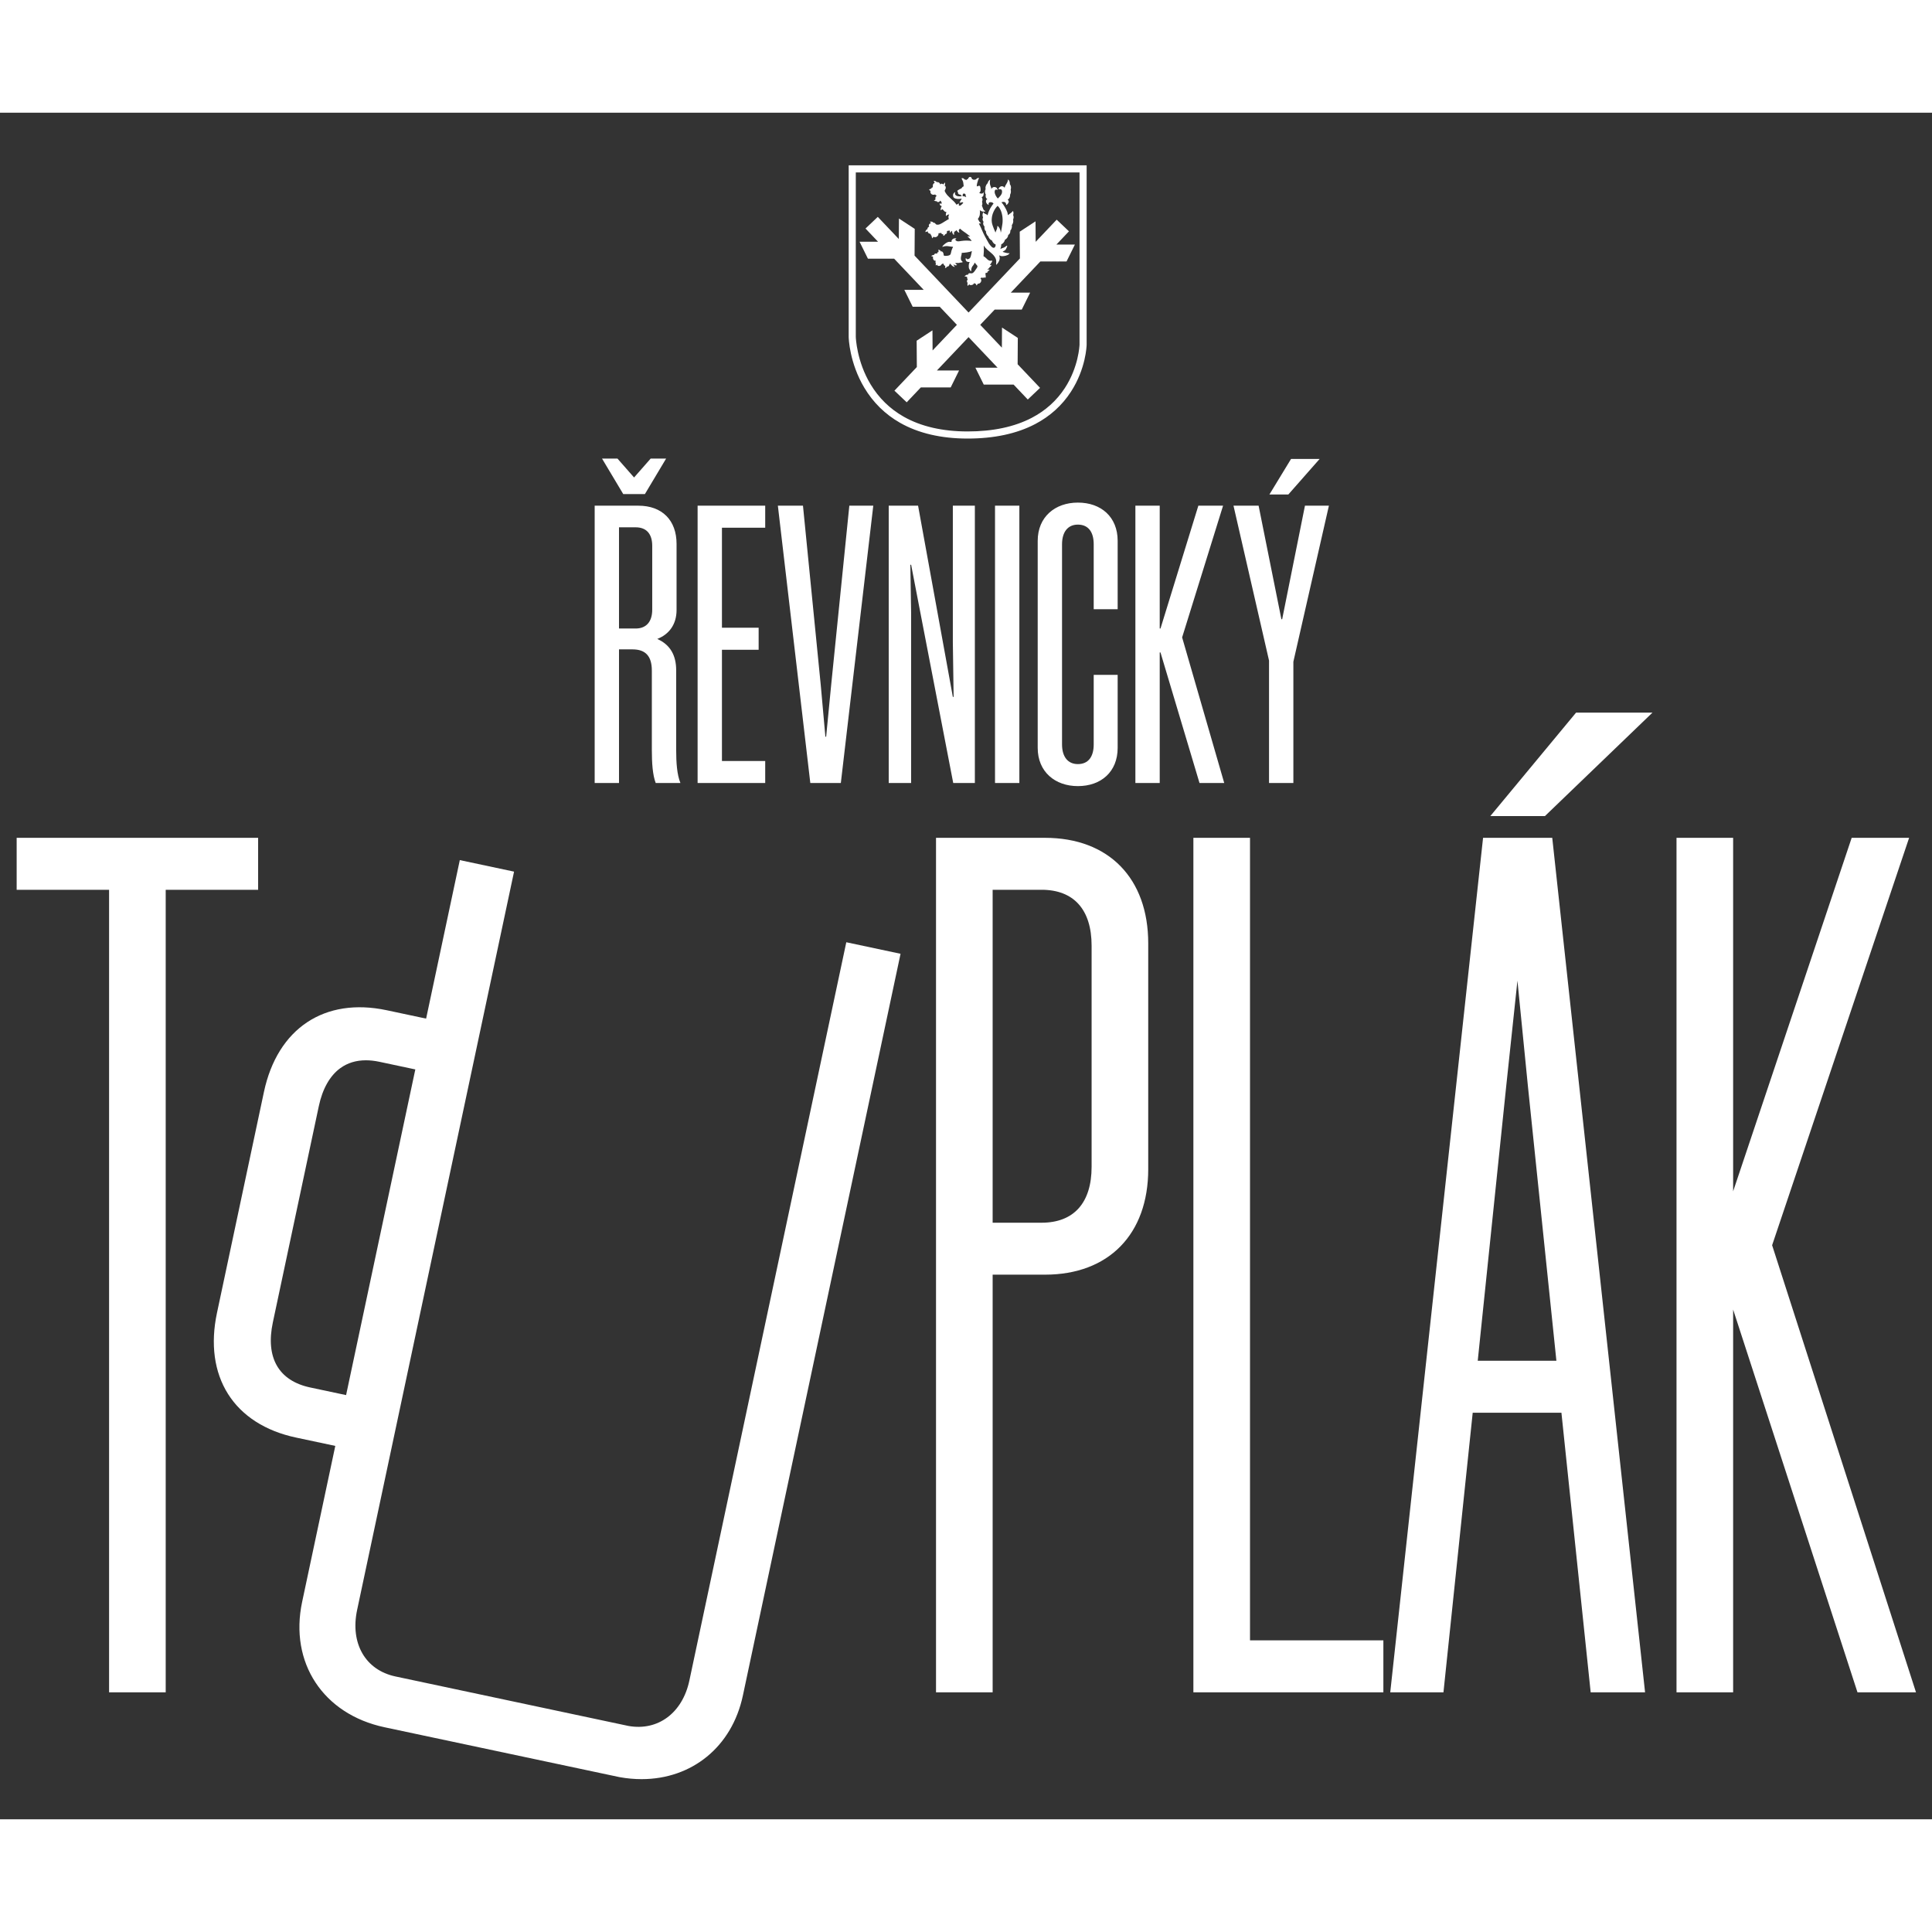 <?xml version="1.0" encoding="UTF-8" standalone="no"?>
<svg
   xmlns:dc="http://purl.org/dc/elements/1.1/"
   xmlns:cc="http://creativecommons.org/ns#"
   xmlns:rdf="http://www.w3.org/1999/02/22-rdf-syntax-ns#"
   xmlns:svg="http://www.w3.org/2000/svg"
   xmlns="http://www.w3.org/2000/svg"
   xmlns:sodipodi="http://sodipodi.sourceforge.net/DTD/sodipodi-0.dtd"
   xmlns:inkscape="http://www.inkscape.org/namespaces/inkscape"
   version="1.1"
   id="svg2"
   xml:space="preserve"
   width="800"
   height="800"
   viewBox="100 100 600 530"
   sodipodi:docname="Revnicky Tuplak_2022_LOGO 600x600px_4.eps"><rect x="100" y="100" width="600" height="530" fill="#333333" stroke="none"/><defs
     id="defs6" /><sodipodi:namedview
     pagecolor="#ffffff"
     bordercolor="#666666"
     borderopacity="1"
     objecttolerance="10"
     gridtolerance="10"
     guidetolerance="10"
     inkscape:pageopacity="0"
     inkscape:pageshadow="2"
     inkscape:window-width="640"
     inkscape:window-height="480"
     id="namedview4" /><g
     id="g10"
     inkscape:groupmode="layer"
     inkscape:label="ink_ext_XXXXXX"
     transform="matrix(1.333,0,0,-1.333,0,800)"><g
       id="g12"
       transform="scale(0.1)"><path
         d="M -150,6130 V -170 H 6150 V 6130 H -150"
         style="fill:#231f20;fill-opacity:0;fill-rule:nonzero;stroke:none"
         id="path14" /><path
         d="m 2223.84,4000.98 c 31.5,0 45,-17.09 45,-49.49 v -184.48 c 0,-30.6 1.8,-58.5 9,-77.39 h 57.59 c -8.1,19.79 -9.9,47.69 -9.9,77.39 v 185.38 c 0,34.2 -13.5,59.39 -44.09,72.89 27.89,10.8 44.99,34.2 44.99,67.49 v 153.89 c 0,54.89 -33.3,89.09 -89.09,89.09 h -101.69 v -646.13 h 56.69 v 311.36 z m 45.9,241.18 v -148.49 c 0,-27.89 -13.5,-44.09 -38.7,-44.09 h -38.7 v 235.78 h 38.7 c 25.2,0 38.7,-15.3 38.7,-43.2 z m -67.5,120.59 h 50.4 l 49.49,82.79 h -35.99 l -38.7,-44.1 -38.7,44.1 h -35.99 z m 173.23,-27 v -646.13 h 157.49 v 51.29 h -100.79 v 259.17 h 85.49 v 51.3 h -85.49 v 233.08 h 100.79 v 51.29 z m 333.68,-646.13 75.59,646.13 h -55.8 l -42.29,-417.56 -11.7,-120.59 h -1.8 l -10.8,120.59 -41.4,417.56 h -58.49 l 75.59,-646.13 z m 163.77,508.44 98.09,-508.44 h 50.39 v 646.13 h -51.29 v -318.57 l 1.8,-126.88 h -1.8 l -80.99,445.45 h -68.4 v -646.13 h 52.2 v 395.06 l -1.8,113.38 z m 252.15,137.69 h -56.7 v -646.13 h 56.7 z m 229.02,-241.18 v 159.29 c 0,55.79 -38.7,89.09 -92.69,89.09 -53.1,0 -93.59,-33.3 -93.59,-89.09 v -482.35 c 0,-55.8 40.49,-89.09 93.59,-89.09 53.99,0 92.69,33.29 92.69,89.09 v 170.08 h -55.8 v -161.98 c 0,-28.8 -12.6,-45.9 -36.89,-45.9 -23.4,0 -36.9,17.1 -36.9,45.9 v 466.15 c 0,28.8 13.5,45.89 36.9,45.89 24.29,0 36.89,-17.09 36.89,-45.89 v -151.19 z m 190.69,-404.95 h 57.59 l -98.09,339.26 95.39,306.87 h -57.59 l -88.2,-286.17 h -1.8 v 286.17 h -56.69 v -646.13 h 56.69 v 304.16 h 1.8 z m 218.67,282.57 82.79,363.56 h -55.79 l -53.1,-264.57 h -1.8 l -53.09,264.57 h -58.5 l 82.79,-360.86 v -285.27 h 56.7 z m -55.8,389.66 h 44.1 l 72.89,82.79 h -66.59 l -50.4,-82.79"
         style="fill:#ffffff;fill-opacity:1;fill-rule:nonzero;stroke:none"
         id="path16" /><path
         d="m 1351.57,3440.9 v 121.03 H 789 V 3440.9 h 215.32 V 1571.17 h 131.92 V 3440.9 h 215.33"
         style="fill:#ffffff;fill-opacity:1;fill-rule:nonzero;stroke:none"
         id="path18" /><path
         d="M 4878.84,2612.76 5198,3561.93 H 5064.17 L 4788,2738.37 v 823.56 H 4656.08 V 1571.15 H 4788 v 891.77 l 289.71,-891.77 h 136.32 z M 4456.1,1571.15 h 126.73 L 4366.57,3561.93 H 4205.39 L 3989.15,1571.15 h 123.98 l 68.15,651.43 h 206.68 z m -263.11,772.46 66.19,638.18 26.31,247.37 24.55,-247.35 66.2,-638.2 z m 156.57,1269 250.48,240.96 h -178 L 4222.29,3612.61 Z M 3530.5,1571.15 h 442.63 v 121.05 h -310.7 V 3561.93 H 3530.5 Z m -105.2,1218.88 v 526.04 c 0,151.65 -92.1,245.86 -240.39,245.86 H 2930.89 V 1571.15 h 131.93 v 973.05 h 122.09 c 148.29,0 240.39,94.19 240.39,245.83 z m -362.48,650.87 h 113.92 c 75.21,0 116.64,-46.27 116.64,-130.28 V 2795.5 c 0,-84.01 -41.43,-130.28 -116.64,-130.28 h -113.92 v 775.68"
         style="fill:#ffffff;fill-opacity:1;fill-rule:nonzero;stroke:none"
         id="path20" /><path
         d="m 2848.27,3291.77 -126.39,26.87 -365.62,-1720.11 c -16.03,-75.42 -73.19,-117.93 -141.82,-105.75 -7.4,1.52 -538.93,114.46 -543.12,115.37 -69.84,14.84 -105.66,77.08 -89.13,154.89 l 365.64,1720.13 -126.39,26.85 -78.5,-369.29 -91.61,19.48 c -145.05,30.84 -254.74,-42.18 -286.27,-190.5 L 1255.7,2455.18 c -15.41,-72.49 -6.52,-137.82 25.71,-188.9 32.37,-51.31 87.13,-86.43 158.32,-101.57 l 91.61,-19.47 -77.23,-363.33 c -30.08,-141.58 48.88,-261.72 192.08,-292.17 0.98,-0.21 36.33,-7.71 88.63,-18.82 336.92,-71.57 456.99,-97.05 458.92,-97.4 17.45,-3.12 34.56,-4.64 51.19,-4.64 116.85,0 210.53,74.87 236.01,194.78 z m -1130.49,-269.42 -161.28,-758.74 -83.61,17.77 c -73.57,15.64 -104.47,69.51 -87.01,151.69 l 107.11,503.89 c 8.57,40.36 25.93,70.95 50.21,88.48 16.77,12.12 36.67,18.2 59.41,18.2 9.98,0 20.51,-1.17 31.55,-3.51 l 83.62,-17.78"
         style="fill:#ffffff;fill-opacity:1;fill-rule:nonzero;stroke:none"
         id="path22" /><path
         d="m 3211.39,4944.14 29.23,30.81 -28.59,27.13 -48.97,-51.6 -0.32,47.77 -36.82,-24.14 0.42,-62.32 -119.62,-126.05 -125.81,132.57 0.42,62.32 -36.81,24.14 -0.32,-47.77 -48.97,51.61 -28.6,-27.14 29.23,-30.81 h -43.09 l 19.49,-39.42 h 61.02 l 68.94,-72.65 h -45.14 l 19.49,-39.42 h 63.06 l 39.92,-42.07 -56.63,-59.67 -0.31,46.79 -36.82,-24.14 0.42,-61.34 -52.22,-55.03 28.59,-27.13 32.96,34.73 h 69.58 l 19.48,39.42 h -51.65 l 73.77,77.74 67.58,-71.22 h -51.65 l 19.49,-39.42 h 69.57 l 32.96,-34.73 28.6,27.13 -52.22,55.03 0.41,61.34 -36.81,24.14 -0.32,-46.79 -50.43,53.15 33.73,35.55 h 63.06 l 19.49,39.42 h -45.14 l 68.94,72.65 h 61.01 l 19.49,39.42 h -43.09"
         style="fill:#ffffff;fill-opacity:1;fill-rule:nonzero;stroke:none"
         id="path24" /><path
         d="m 3110.91,5014.04 c 0.66,1.92 0.59,6.6 -0.75,8.21 -1.17,-0.48 -1.96,-2.64 -4.4,-4.23 -1.82,-1.2 -3.75,-2.78 -5.57,-3.98 -0.87,-0.54 -1.52,-1.03 -2.03,-1.51 -0.12,2.57 -0.39,5.19 -1.23,7.25 -1.89,4.63 -3.03,7.21 -5.47,11.3 -2,3.4 -5.2,8.68 -8.12,11.27 2.11,1.11 5.08,1.9 7.95,0.51 2.37,-1.13 3.34,-4.33 2.99,-6.66 3.75,1.09 6.91,6.73 5.91,9.27 -0.52,1.35 -1.33,2.45 -2.27,3.3 v 0 c 2.55,1.23 5.91,5 5.64,11.7 0.29,0.55 0.54,1.11 0.79,1.69 0.62,1.34 0.86,3.09 1.03,4.61 0.13,1.12 -0.22,4.18 -0.52,5.56 0.28,0.78 0.49,1.49 0.56,1.99 0.49,3.44 0.17,7.41 -2.52,10.37 0.03,0.22 0.04,0.41 0.04,0.56 0,4.57 -1.1,8.79 -4.5,10.41 0.03,-7.91 -6.15,-11.62 -7.66,-19.24 -1.75,2.68 -5.26,4.53 -8.66,3.12 -2.61,-1.06 -3.95,-2.23 -5.26,-5.11 -1.03,-2.23 1.31,-1.45 2.41,-1.31 7.83,0.93 5.22,-9.48 4.57,-10.78 -1.52,-2.92 -2.51,-4.61 -5.95,-7.97 -0.77,-0.76 -1.81,-1.74 -3.04,-2.98 -3.32,3.49 -7.17,9.74 -7.33,15.24 -0.04,2.13 0.34,3.57 1.51,4.81 2.13,2.23 4.91,-0.55 5.67,-0.17 -0.9,1.58 -1.24,5.84 -6.33,6.77 -3.09,0.58 -5.53,-0.59 -7.14,-2.38 -0.47,-0.53 -0.99,-1.34 -1.41,-2.05 -0.07,0.53 -0.13,1.03 -0.17,1.4 -0.35,2.88 -2.03,5.63 -2.58,7.8 -0.41,1.71 -0.79,3.67 -0.76,5.67 0.07,1.61 0.14,5.22 0.93,7.07 -3.02,-1.96 -4.92,-3.96 -6.11,-8.48 -2.96,-2.82 -5.52,-7.37 -4.92,-12.44 0.06,-0.49 0.18,-1.02 0.34,-1.56 -2.05,-2.62 -1.69,-7.98 -0.72,-10.39 0.28,-0.7 0.7,-1.37 1.18,-2.02 -0.85,-3.24 -0.43,-5.17 0.06,-6.84 0.45,-1.44 1.84,-2.98 3.55,-4.09 -2.95,-0.7 -3.5,-2.86 -3.27,-5.94 0.1,-1.27 1.1,-3.4 2.23,-4.74 0.48,-0.55 3.81,-3.26 3.81,-2.55 0,2.1 -0.51,4.78 2.07,5.98 1.13,0.55 3.74,0.48 5.05,0.17 1.65,-0.38 3.62,-2.02 4.45,-2.67 -2.52,-3.36 -5.22,-7.31 -7.96,-11.96 -1.41,-2.43 -5.14,-10.73 -5.97,-15.74 -0.02,0.02 -0.06,0.06 -0.08,0.08 -2.23,2.47 -3.4,2.3 -6.08,3.6 -3.64,1.83 -3.12,3.51 -4.29,3.58 -0.83,-3.95 -2.06,-6.46 -0.76,-10.45 0.21,-0.61 0.44,-1.12 0.69,-1.57 -0.61,-1.09 -1.01,-3.14 -1.07,-4.47 -0.09,-1.88 0.86,-4.19 2.12,-5.9 -0.61,-1.55 -1.1,-3.81 -0.64,-5.68 0.45,-1.75 0.86,-2.85 1.93,-4.05 0.24,-0.27 0.55,-0.54 0.89,-0.81 -0.15,-1.95 -0.11,-3.41 0.07,-4.72 0.13,-0.89 0.34,-1.75 0.55,-2.48 0.65,-2.02 1.42,-3.27 3.01,-4.45 -0.12,-2.07 0.11,-3.63 0.59,-4.89 1.28,-3.19 2.89,-5.53 4.16,-6.25 0.15,-0.09 0.35,-0.16 0.53,-0.24 0.36,-1.88 1.28,-3.72 2.43,-5.15 1.2,-1.48 1.99,-2.48 3.5,-3.44 0.28,-0.17 1.73,-0.89 2.52,-1.23 1.02,-3.01 4.6,-8.71 8.65,-9.2 0.61,-5.91 -3.36,-11.43 -9.52,-5.47 -2.61,2.54 -4.74,5.49 -6.36,7.93 -0.96,1.45 -5.05,8.87 -5.8,10.34 -2.2,4.16 -5.02,9.07 -6.87,13.19 -1.69,3.68 -4.64,10.41 -6.22,14.09 -1.19,2.77 -3.19,5.95 -4.19,8.65 1.56,-0.14 3.14,-0.11 4.84,0.11 -0.21,1.23 -2.78,2.74 -3.4,3.71 -1.34,2.02 -2.82,5.08 -3.88,6.87 1.88,1.57 4.22,6.73 4.53,9.44 0.28,2.3 0.79,9 0,10.75 1.82,-0.92 3.47,-2.47 5.95,-2.95 1.37,-0.24 2.81,-0.45 4.22,-0.38 0.79,0.07 2.44,0.52 2.82,1.03 -0.07,0.59 -0.69,1 -1.51,1.2 -1.34,0.35 -1.72,0.93 -2.17,1.58 -0.48,0.65 -1.2,1.93 -1.54,2.99 -0.55,1.65 -2,5.43 -2.82,7.08 0.14,1.65 0.72,1.89 0.96,3.09 0.17,0.86 0.14,2.27 0.07,3.06 -0.14,1.23 -0.38,1.85 -0.76,2.99 1.55,3.4 1,6.45 0.59,7.96 -0.21,0.73 -0.86,1.38 -1.34,2.03 0.03,0.41 -0.24,0.41 0.93,1.07 0.48,0.27 1.68,1.13 2.06,1.64 0.27,0.42 0.68,0.93 0.82,1.41 0.45,1.96 0.62,2.65 0.69,4.23 0.07,1.34 -0.17,2.68 -0.34,3.95 0.03,-0.27 -1.1,-1.76 -1.38,-2.06 -0.51,-0.52 -1.1,-1.17 -1.96,-1.2 -3.61,-0.13 -5.43,0.68 -6.52,1.86 1.21,0.85 1.81,1.91 2.33,2.7 0.79,1.17 0.96,3.64 0.79,6.12 -0.14,2.47 -0.72,4.91 -1.24,6.18 -0.61,1.58 -1.89,1.44 -3.16,1.2 -1.29,-0.24 -2.49,-0.73 -3.61,-1.3 -0.32,0.29 -0.65,0.57 -0.97,0.85 0.27,4.63 1.69,9.66 3.1,13.71 0.62,1.79 1.89,3.75 2.1,4.57 0.14,0.52 -0.86,0.79 -1.99,0.55 -0.93,-0.2 -1.62,-0.55 -2.37,-1.03 -1.31,-0.86 -2.41,-1.75 -3.34,-2.92 -1.89,0.34 -1.95,0.24 -2.71,0.03 -0.76,-0.2 -1.07,-0.54 -1.48,-1.23 -0.31,0.58 -1.13,1.41 -1.61,1.61 -0.66,0.28 -1.38,0.55 -2.55,0.41 -0.13,0.86 -0.48,1.93 -0.89,2.75 -0.93,1.72 -1.79,2.78 -3.88,2.85 -2.06,0.11 -3.68,-2.37 -4.61,-3.91 -0.17,-0.28 -0.41,-0.86 -0.68,-1.44 -1.55,-0.07 -2.82,-0.73 -3.71,-2.38 -0.86,1.69 -2.89,1.65 -3.68,1.65 -1.68,2.3 -3.71,3.71 -6.49,3.03 -1.65,-0.38 1.95,-4.88 2.92,-8.25 0.51,-1.96 0.86,-4.63 0.99,-6.21 0.13,-1.38 0.42,-2.97 0.46,-4.51 -0.5,-0.2 -1,-0.39 -1.52,-0.68 -0.72,-0.38 -1.82,-1.1 -2.68,-2.58 -0.76,-1.27 -1.24,-1.92 -2.79,-2.3 -1.99,-0.45 -3.84,-2.17 -5.84,-3.26 -0.99,-0.79 -1.89,-0.62 -1.89,-2.37 0,-0.96 0.72,-1.79 1.34,-2.06 0.17,-0.11 0.11,-1.72 0.11,-1.89 0,-2.72 3.19,-4.54 6.01,-4.16 0.16,0.02 0.32,0.07 0.48,0.1 -0.01,-0.47 -0.06,-0.69 0.28,-1.33 0.26,-0.54 1.33,-1.81 2.35,-2.59 -1.92,-0.09 -3.8,-0.27 -5.41,-0.2 -4.78,0.21 -6.46,0.55 -9.11,2.75 -1.41,1.2 -1.92,3.09 -1.65,4.33 0.24,1.13 0.93,2.13 0.69,2.82 -2.1,-0.83 -4.85,-3.44 -5.05,-5.84 -0.59,-6.63 2.61,-8.29 5.84,-9.28 2.68,-0.79 4.84,-0.86 7.28,-0.86 1.24,0.04 2.92,0.07 4.92,0.62 0.96,0.29 1.44,0.23 2.15,-0.01 -2.27,-2.75 -3.03,-6.06 -5.31,-8.82 0,-0.44 2.13,-0.41 2.5,-0.41 0.69,0 1.28,0.34 1.96,0.58 1.1,0.35 2.07,0.38 2.89,0.35 0.79,-0.04 0.62,-0.42 0.69,-0.48 0.13,-0.28 0.65,-0.11 0.62,-0.66 -0.02,-0.21 -0.08,-0.47 -0.18,-0.76 -0.93,-0.96 -2.01,-1.95 -2.81,-2.81 -1.58,-1.65 -4.78,-4.74 -7.05,-2.44 -1.58,1.62 2.17,4.43 -0.38,3.92 -2.18,-0.4 -3.8,-1.39 -4.96,-2.66 -1.81,2.13 -3.46,4.87 -5.52,6.95 -1.92,1.93 -5.84,5.29 -7.62,7.11 -2.1,2.2 -6.29,5.77 -8.42,8.21 -1.75,2.03 -4.92,6.66 -5.5,8.11 -0.58,1.37 -1.03,2.68 0.14,4.46 0.63,0.96 1.03,1.67 1.28,2.7 0.22,0.67 0.31,1.41 0.4,2.39 0.07,0.89 -0.17,1.99 -0.55,2.68 -0.34,0.68 -1.1,1.34 -1.54,1.96 -0.17,-0.28 -0.3,-0.56 -0.44,-0.84 l -0.25,0.19 c 1.45,2.55 1.8,6.93 0.17,7.99 -0.17,-0.68 -0.52,-1.06 -1.1,-2.12 -0.62,-1.07 -1.96,-1.79 -2.99,-2.79 0,0 -0.01,-0.01 -0.01,-0.01 l -0.25,0.19 0.6,0.72 c -0.89,0.89 -3.43,1.68 -4.7,0.99 -0.65,-0.38 -1.19,-0.96 -1.68,-1.58 -1,3.77 -3.75,5.82 -7.91,5.67 l 0.66,-1.14 -0.22,-0.08 c -0.34,0.57 -0.79,1.13 -1.3,1.67 -1.03,1.06 -3.19,2.2 -4.74,2.33 -0.38,0 -1.31,0.07 -2.06,-0.13 0.72,-0.89 2.34,-3.19 2.64,-5.72 l -0.14,-0.05 -0.34,1.02 c -1.71,-0.48 -3.74,-2.95 -3.91,-4.94 -0.13,-1.65 -0.1,-3.36 -0.05,-5.03 -1.68,-0.5 -3.15,-1.5 -3.97,-2.87 l 0.93,-0.14 -0.13,-0.47 c -1.22,0.12 -2.35,-0.22 -3.42,-0.77 -0.54,-0.3 -1.82,-1.2 -2.33,-1.95 0.1,-0.07 3.06,-2.1 3.47,-2.3 0.3,-0.17 0.55,-0.32 0.81,-0.46 l -0.06,-0.21 -0.82,0.46 c -0.62,-3.47 0.21,-5.05 2.1,-7.18 1.34,-1.51 5.18,-2.16 7.52,-1.48 0.38,0.12 0.82,0.43 1.24,0.82 0.21,-0.66 0.71,-1.19 1.2,-1.74 0.62,-0.72 1.54,-1.04 2.74,-1.79 -3.6,-1.83 -3.63,-4.54 -3.26,-8.04 l 0.5,0.38 -0.05,-0.58 0.01,-0.01 c -0.56,-0.65 -1.32,-1.22 -2.07,-1.61 -0.93,-0.48 -1.82,-0.72 -1.99,-0.75 0.31,-0.25 2.47,-1.59 4.7,-1.89 0.96,-0.15 1.9,-0.14 2.71,0.15 l 0.17,-0.21 -0.95,-0.53 c 0.72,-0.61 1.41,-1.37 2.54,-1.47 1.41,-0.11 2.82,0.31 3.57,0.82 0.75,0.54 1.39,1.74 2.16,2.63 1.1,-1.46 2.9,-3.02 3.07,-4.31 0.1,-0.93 0.38,-2.72 -0.93,-3.16 -1.58,-0.52 -2.34,1.13 -3.09,1.54 -0.69,-1.75 -0.38,-2.61 0.17,-4.09 0.41,-1.06 3.57,-3.05 4.57,-3.12 -1.62,-1.31 -2.34,-3.47 -2.72,-5.84 -0.41,-2.41 -0.82,-4.12 1,-2.89 3.44,2.31 2.75,2.48 4.88,-0.06 1,-1.17 2.37,-2.51 3.51,-3.51 0.92,-0.76 3.05,-0.99 3.81,-1.13 -0.38,-0.9 -0.89,-2.68 -1.13,-4.12 -0.18,-0.9 -0.45,-7.08 0.89,-4.71 0.48,0.83 1.58,1.79 2.61,2.09 1.86,0.59 3.81,1.38 4.19,0.86 -1.03,-1.95 -1.82,-2.98 -1.82,-5.56 0,-0.65 0.14,-1.92 0.28,-2.47 0.17,-0.83 0.31,-1.34 0.34,-1.48 0.06,-0.21 0.3,-0.91 0.35,-1.07 -3.31,-1.46 -11.17,-6.71 -14.09,-8.38 -3.72,-2.13 -9.52,-6.08 -14.85,-4.33 -2.51,0.83 -2.16,4.13 -6.94,4.44 l 0.22,-1.32 -0.25,0.02 c -0.16,4.46 -7.35,3.78 -8.28,3.56 0.37,-0.48 0.48,-0.24 1.54,-2.16 0.4,-0.73 0.67,-1.5 1.07,-2.26 l -0.4,-0.15 -0.39,0.9 c -3.77,-1.01 -5.67,-5.71 -3.19,-7.93 -1.5,-0.36 -2.61,-1.34 -3.65,-2.55 -0.55,-0.65 -0.62,-1.48 -0.62,-1.99 0,-0.34 0.1,-0.72 1.07,-0.45 0.02,0.01 0.03,0.01 0.06,0.02 l 0.01,-0.2 c -0.63,-0.11 -1.27,-0.33 -1.9,-0.68 -1.3,-0.72 -3.26,-3.12 -3.74,-4.6 -0.14,-0.34 -0.34,-1.58 -0.34,-2.34 1.09,0.72 3.87,1.53 6.49,1.35 l 0.03,-0.35 -0.65,-0.14 c -0.27,-1.95 0.65,-2.64 2.03,-3.57 0.72,-0.48 2.13,-0.86 2.64,-0.96 0.74,-0.14 1.17,-0.34 1.59,-0.63 0.15,-1.37 0.72,-2.84 1.92,-4.21 l 0.24,0.73 0.22,-0.39 c -0.42,-2.64 1.48,-5.9 1.91,-6.36 0.14,0.55 0.27,0.76 1.51,2.58 0.37,0.54 0.93,0.99 1.45,1.5 l 0.47,-0.15 -0.34,-0.56 c 0,0 1.41,-0.58 1.75,-0.62 0.45,-0.07 1.48,-0.03 2.24,0.11 1.65,0.27 2.99,0.65 4.02,1.68 2.54,2.61 3.12,3.54 3.06,7.4 0.99,0.06 2,0.1 3.02,0.19 1.04,0.12 1.74,0.44 2.47,0.99 0.05,-0.15 0.11,-0.29 0.18,-0.41 0.58,-0.99 1.44,-1.71 1.75,-2.06 0.48,-0.48 2.58,-1.44 3.26,-1.47 l -0.25,1.04 0.35,-0.08 c 0,-0.01 0,-0.02 0.01,-0.04 0.34,-0.92 0.3,-2.06 0.3,-3.09 -0.03,-1.13 0,-0.51 -0.06,-1.03 1.03,0.28 2.44,0.17 3.74,2.23 0.41,0.66 0.73,1.42 0.89,2.19 l 0.43,0.16 -0.18,-1.28 c 0.99,0.96 2.4,0.96 3.19,2.61 0.62,1.24 0.69,2.99 0.58,4.33 -0.06,1.23 0.66,0.93 1.55,1.13 2.89,0.59 3.78,1 4.64,0.59 1.58,-0.76 0.96,-3.99 -0.45,-4.81 0.14,-0.07 2,0.72 2.41,0.96 1.96,1.13 2.4,3.26 3.09,3.23 0.34,0 0.34,0.03 0.62,-0.24 0.24,-0.18 0.27,-0.62 0.24,-1.07 -0.03,-0.44 -0.07,-1.03 0.03,-1.78 0.38,-2.37 3.06,-6.53 4.23,-6.29 0.03,1.61 0.07,1.3 0.07,2.34 0,0.92 0,1.37 0.1,2.19 0.07,0.83 0.07,1.93 0.55,2.51 0.65,0.83 2.34,1.62 3.06,2.2 0.58,0.48 2.2,1.79 2.34,1.96 0.48,-1.38 1.06,-2.68 2.2,-3.71 0.58,-0.52 3.74,-3.13 4.22,-1.65 -1.54,2.92 -1.61,6.15 -0.55,6.94 0.89,0.64 1.68,1.23 2.4,1.8 1.94,-2.31 10.04,-8.26 12.51,-9.67 1.31,-0.75 10.21,-7.76 10.93,-8.52 -1.89,0.24 -4.57,0.35 -5.87,0.38 -1.07,0.03 0.58,-1.13 2.19,-2.58 1.52,-1.37 3.1,-3.05 3.44,-3.47 1,-1.16 2.99,-3.09 3.4,-4.67 0.02,-0.06 0.03,-0.13 0.05,-0.19 -0.52,0.11 -1.05,0.19 -1.22,0.23 -0.82,0.17 -2.5,0.34 -3.4,0.44 -1.96,0.24 -4.4,0.31 -6.42,0.35 -4.13,0.1 -8.28,-0.28 -12.1,-0.79 -3.26,-0.21 -7.83,-1.79 -10.96,-0.55 -1.58,0.65 -3.61,1.75 -3.61,3.6 0,1.45 1.31,1.86 2.34,2.48 -1.1,0.79 -3.23,0.69 -4.67,0.44 -1.14,-0.2 -2.1,-0.61 -3.16,-1.2 -1.34,-0.65 -3.51,-3.26 -3.54,-4.67 0,-0.93 0.24,-2.3 0,-2.44 -0.18,-0.1 -0.52,0.07 -0.9,0.1 -1.47,0.18 -3.4,0.11 -4.94,0.07 -2.68,-0.1 -5.5,-1.89 -7.67,-3.19 -1.06,-0.52 -7.45,-5.91 -7.87,-7.9 -0.03,-0.17 0.07,-0.79 0.38,-0.65 4.19,1.92 10.31,2.3 15.05,1.3 3.09,-0.65 6.46,-0.69 9.28,-1.17 0.58,-1.03 -0.86,-2.23 -1.51,-3.6 -0.55,-1.17 -1.51,-3.71 -1.89,-5.09 -0.69,-2.4 -0.86,-4.57 -1.93,-7.83 -0.72,-2.33 -3.23,-3.71 -7.76,-4.33 -1.86,-0.27 -3.13,-0.31 -4.5,-0.24 -2.34,0.14 -3.95,0.04 -4.09,2.37 -0.11,1.51 -0.45,3.88 -1.45,5.43 -1.09,1.72 -2.54,3.06 -4.36,2.78 l 0.37,-1.37 -0.25,-0.04 c -0.54,3.09 -5.46,5.39 -6.58,5.57 0.45,-2.3 0.31,-1.31 0.38,-2.68 0.03,-1.03 0.07,-1.55 -0.1,-3.74 -0.01,-0.1 0.02,-0.2 0.02,-0.3 l -0.29,-0.05 -0.08,1.38 c -0.44,-0.14 -1.13,-0.66 -1.47,-0.97 -0.49,-0.44 -1.04,-1.37 -1.38,-1.95 -0.1,-0.24 -0.24,-0.62 -0.51,-1.55 -0.97,0.38 -1.52,0.69 -2.31,0.69 -2.44,-0.07 -3.26,-1 -4.57,-2.65 l 0.72,-0.14 -0.2,-0.53 c -0.18,0.02 -0.36,0.05 -0.55,0.05 -1.41,0.04 -4.19,-0.85 -5.29,-1.78 -0.28,-0.21 -0.66,-0.62 -1.03,-1.24 1.91,-0.12 3.09,-0.5 5.03,-1.81 l -0.05,-0.14 -0.93,0.34 c -0.27,-1.69 -0.1,-4.13 0.93,-6.08 0.99,-1.91 2.59,-3.24 5.71,-2.99 -0.43,-0.74 -0.76,-1.55 -0.8,-1.99 -0.1,-1.55 0,-2.75 0.48,-3.82 l 0.67,0.97 0.13,-0.37 c -1.05,-2.21 -0.65,-5.31 -0.59,-5.75 0.55,0.41 0.72,0.52 2.61,1.44 0.29,0.14 0.61,0.26 0.93,0.37 l 0.4,-0.41 -0.88,-0.23 c 1.34,-2.68 5.63,-2.92 8.21,-1.2 1.24,0.82 1.92,2.68 3.16,3.5 1.24,0.81 2.56,0.82 3.75,0.64 -0.04,-0.39 -0.02,-0.78 0.06,-1.12 0.14,-0.58 0.52,-1.61 1.04,-2.1 0.51,-0.44 1.68,-1.61 2.23,-2.06 l 0.19,1.04 0.29,-0.24 c -0.03,-0.4 -0.04,-0.76 0.03,-1.21 0.18,-1 -0.03,-2.09 -0.2,-3.13 -0.21,-1.09 -0.17,-0.65 -0.45,-1.3 1.07,0.1 2.65,0.41 4.26,2.23 0.54,0.6 1.06,1.32 1.39,2.08 l 0.28,-0.02 -0.22,-0.96 c 2.97,0.09 4.86,3.43 4.97,6.03 0.89,0.09 1.39,0.26 2.05,0.72 1.92,-3.51 6.12,-7.3 10.36,-7.5 -1.03,1.44 -3.3,4.39 -3.3,5.97 1.03,-0.44 2.06,-1.23 3.3,-1.82 0.96,-0.41 2.06,-0.51 3.2,-0.38 0.62,0.11 1.61,0.59 2.09,0.79 -0.79,0.69 -1.37,1.14 -1.71,1.41 -0.62,0.52 -1.31,1.21 -1.86,1.75 -0.28,0.28 -0.82,1.04 -0.93,1.28 1.86,0.44 6.43,0.2 8.97,0.34 0.82,0.03 1.65,0.79 2.13,0.72 1,0.03 2.06,0.03 2.92,0.21 0.48,0.07 1.14,0.24 1.65,0.37 0.41,0.14 1.31,0.35 1.86,0.52 0,0.76 -1.24,1.85 -1.96,2.51 -1.27,1.13 -2.2,2.81 -2.34,5.25 -0.03,1.07 -0.03,1.65 0.04,2.51 0.03,0.31 0.13,1.13 0.2,1.44 0.07,0.52 0.28,1.75 0.41,2.27 0.35,1.06 0.69,2.64 0.9,3.3 0.38,1.34 0.38,3.4 0.38,4.36 6.76,0.26 17.52,1.34 23.76,4.13 -0.62,-2.86 -1.17,-5.56 -1.4,-6.81 -0.62,-3.43 -1.58,-7.66 -3.6,-9.86 -0.76,-0.89 -3.68,-2.4 -5.43,-2.33 -1.55,0.03 -2.75,3.02 -4.02,2.33 -0.69,-4.33 0.68,-8.69 7.66,-8.79 0.75,0 1.51,0.31 1.68,0.17 0.31,-0.38 -0.62,-1.1 -0.96,-1.85 -1.27,-2.58 -2.16,-10.93 -0.14,-14.36 0.07,-0.11 4.54,-8.69 4.54,-4.26 0,4.6 1.24,9.1 4.43,12.3 1.4,1.39 2.7,3.92 3.76,6.74 0.48,-0.63 1.6,-2.14 1.84,-2.42 0.62,-0.68 1.99,-2.4 2.65,-3.09 2.51,-2.64 2.51,-3.6 0.41,-7.18 -1.07,-1.78 -2.96,-4.29 -4.95,-7.11 -1.99,-2.81 -4.29,-4.94 -6.73,-5.36 -1.38,-0.2 -3.27,0.55 -5.19,0.35 -1.89,-0.21 -2.85,-1.1 -3.75,-2.72 l 1.32,-0.95 -0.18,-0.24 c -3.63,1.89 -8.45,-1.8 -8.87,-3.96 2.13,0.34 1.79,0.17 3.06,0.04 1.08,-0.11 1.34,-0.84 3.37,-1.22 l -0.01,-0.39 -0.75,0.13 c 0,-1.55 -0.14,-2.23 0.59,-3.47 0.51,-0.93 1.34,-0.96 0.61,-1.99 -0.82,-1.14 -1.58,-2.2 -1.58,-3.82 0,-0.75 0.18,-1.4 0.42,-1.99 0.1,-0.2 0.68,-1.82 0.79,-1.82 l 0.57,0.79 0.18,-0.53 c -0.08,-0.13 -0.17,-0.25 -0.24,-0.4 -0.62,-1.23 -0.79,-4.15 -0.38,-5.53 0.11,-0.34 0.52,-0.99 0.97,-1.54 0.83,1.66 1.89,2.65 3.67,3.99 l 0.51,-0.18 -0.85,-0.51 c 2.03,-2.44 7.28,-1.41 9.34,0.58 0.73,0.69 1.35,1.92 2,2.54 0.44,0.45 1.17,-0.45 1.51,-0.79 0.31,-0.31 1.55,-1.17 1.48,-1.03 l -0.08,0.98 0.46,-0.3 c 0.59,-2.05 2.17,-3.92 2.43,-4.29 0.21,0.76 0.69,1.17 1.72,2.75 0.41,0.61 0.94,1.11 1.34,1.7 l 0.29,0.12 -0.12,-0.44 c 4.88,-0.07 9.01,5.49 6.95,10.64 -0.22,0.53 -0.84,1.09 -1.59,1.53 0.28,0.13 0.96,0.79 1.21,0.95 0.39,0.24 0.87,0.96 1.15,1.44 0.99,-0.54 1.9,-0.98 3.35,-0.79 0.62,0.07 1.27,0.1 1.89,0.24 0.65,0.14 1.51,0.48 1.89,0.65 l -0.34,0.77 0.46,0.16 c 0.11,-0.16 0.22,-0.33 0.36,-0.55 0.34,-0.62 0.82,-1.17 1.27,-1.78 0.83,1.03 1.2,1.47 1.31,3.88 0.1,1.65 -0.49,3.46 -1.97,4.23 l -0.01,0.31 1.77,-1.31 c 0.1,0.54 -0.07,1.4 -0.14,1.92 -0.07,0.31 -0.62,1.27 -0.72,1.37 -0.79,0.79 2.03,1.51 3.37,1.93 1,0.31 2.61,1.4 2.95,2.19 0,0.07 0.14,0.31 0.11,0.31 -0.28,0.04 -1.76,0.31 -2.03,0.48 0.27,0.11 3.23,1.38 3.57,1.69 0.62,0.55 1.14,1.2 1.55,1.72 0.27,0.34 0.45,0.41 0.27,0.79 -0.03,0.06 -0.24,0.1 -0.48,0.13 -0.55,0.11 -1.37,0.14 -2.06,0.21 -0.31,0.03 -2.23,0.03 -2.47,0.51 -0.17,0.38 1.2,0.73 1.47,0.86 0.93,0.48 1.76,1.14 2.41,1.86 0.38,0.44 0.62,0.82 0.93,1.37 0.07,0.1 0.27,0.62 0.38,0.86 1.1,0.17 3.6,2.71 4.19,4.36 0.1,0.28 0.17,0.48 0.14,0.69 -0.07,0.31 -0.21,0.28 -0.52,0.24 -0.65,-0.07 -1.68,-0.48 -2.2,-0.51 -2.03,-0.07 -0.27,1.37 1.07,2.98 0.1,1.03 0.99,1.96 1.54,2.72 1.17,1.68 1.69,2.4 1.72,3.81 0.03,0.38 0.1,0.72 -0.24,0.93 -0.21,0.14 -0.48,0.17 -0.76,0.17 -0.58,-0.03 -1.2,-0.14 -1.71,-0.21 -0.21,0 -0.93,-0.17 -1.31,-0.2 -0.45,-0.04 -1.24,0.03 -1.72,0.13 -2.16,0.28 -6.32,3.61 -7.39,5.05 -0.89,1.21 -5.46,4.92 -7,5.29 0.84,7.57 1.14,16.6 0.57,24.97 2.17,-3.56 4.95,-6.77 8.05,-9.51 4.09,-3.67 8.59,-6.8 12.4,-10.61 3.65,-3.64 6.39,-7.35 8.04,-12.33 0.73,-2.58 0.62,-5.57 0.62,-8.45 0,-1.21 -1.27,-5.47 1.07,-3.13 2.68,2.68 3.85,4.74 5.53,8.04 0.55,1.17 1.31,3.71 1.37,5.08 0.04,1.13 0.07,2.37 0,3.47 -0.1,1.27 -0.75,3.09 -0.89,3.85 0,1.13 0.93,0.44 1.48,0.07 1.06,-0.72 3.37,-1.27 4.26,-1.27 1.44,0 2.99,0 4.33,0.2 3.06,0.31 6.01,0.96 8.66,2.27 1.13,0.58 2.44,1.13 3.33,2.03 0.41,0.41 0.79,0.89 1.2,1.3 0.04,0.07 0.17,0.21 0.31,0.48 0.04,0.07 0.41,0.79 0.41,0.83 -0.72,0.03 -1.23,-0.28 -1.95,-0.24 -4.47,0.2 -10.14,1.75 -13.65,3.02 -1.65,0.58 3.99,3.02 4.71,3.61 1.27,0.99 1.93,1.99 2.61,3.26 0.31,0.55 1.69,3.4 1.79,3.78 0.17,0.65 0.82,1.92 0.93,2.68 0.1,0.72 0.1,1.16 -0.14,1.3 -0.93,0.41 -3.88,-2.51 -5.94,-3.61 -1.58,-0.89 -4.23,-1.92 -6.46,-2.61 -1.62,-0.51 -2.96,-1.54 -3.3,-1.78 0.2,1.75 1.13,4.02 1.51,5.63 0.45,1.83 0.45,3.51 0.42,5.32 0.03,0 0.06,0 0.09,0.01 2.1,0.92 4.02,2.57 5.36,4.15 0.6,0.71 3.28,4.62 2.89,6.24 1.23,0.71 3.63,2.56 4.85,4.03 1.99,2.42 2.96,4.82 3.05,7.42 0.67,0.45 1.35,0.99 2.13,1.72 2.26,2.12 2.93,5.01 2.95,8.87 0.6,0.61 1.14,1.25 1.56,1.95 1.24,2.07 2.8,7.32 1.82,10.48 2.69,3.49 4.3,8.51 2.82,12.55 1.47,3.32 2.17,7.02 0.24,11.12 0.12,0.33 0.25,0.62 0.37,0.99 z m -109.9,40.28 c -2.21,2.03 -5.17,2.42 -8.14,2.39 0.07,0.81 0.07,2.15 0.12,2.6 0.07,0.62 0.17,1.38 0.34,1.82 0.06,0.17 0.68,1.12 0.9,1.48 0.53,0.14 1.06,0.25 1.61,0.28 3.37,0.17 4.57,-2.55 4.23,-5.81 0.13,-0.85 1.47,-0.94 0.94,-2.76 z m 85.09,-52.61 c 0.14,-7.35 -1.03,-12.57 -1.99,-18.34 -0.4,-2.35 -1.3,-8.85 -2.4,-11.72 v 0 c 0,4.47 -2.17,10.51 -4.92,13.6 -2.81,3.1 -3.12,3.23 -3.23,-0.99 -0.1,-3.68 -2.85,-7.83 -4.05,-11.96 -0.02,-0.05 -0.05,-0.15 -0.07,-0.21 -6.21,14.21 -7.98,19.77 -8.52,23.98 -0.14,1.21 -0.38,3.58 -0.35,4.75 0.14,3.84 0.38,6.8 1.04,9.96 1.27,6.32 5.25,14.77 9.34,19.82 0.95,1.15 2.15,2.47 3.42,3.79 8,-7.12 11.57,-20.67 11.73,-32.68"
         style="fill:#ffffff;fill-opacity:1;fill-rule:nonzero;stroke:none"
         id="path26" /><path
         d="m 3004.63,4492.13 c -61.76,0 -114.81,12.38 -157.66,36.8 -34.52,19.67 -62.46,47.09 -83.05,81.51 -34.91,58.35 -36.44,115.94 -36.49,118.36 v 0.17 399.77 h 554.39 v -418.05 c -0.05,-2.25 -1.59,-55.59 -36.65,-109.56 -20.62,-31.76 -48.6,-57.05 -83.14,-75.17 -42.79,-22.45 -95.74,-33.83 -157.4,-33.83 z m -260.62,236.94 c 0.06,-2.11 2.07,-56.89 34.48,-110.71 19.15,-31.79 45.08,-57.11 77.07,-75.25 40.26,-22.83 90.41,-34.41 149.07,-34.41 58.72,0 108.94,10.67 149.24,31.7 31.98,16.68 57.88,39.94 76.99,69.12 32.23,49.21 34.32,99.3 34.39,101.47 v 401.18 h -521.24 v -383.1"
         style="fill:#ffffff;fill-opacity:1;fill-rule:nonzero;stroke:none"
         id="path28" /></g></g></svg>
